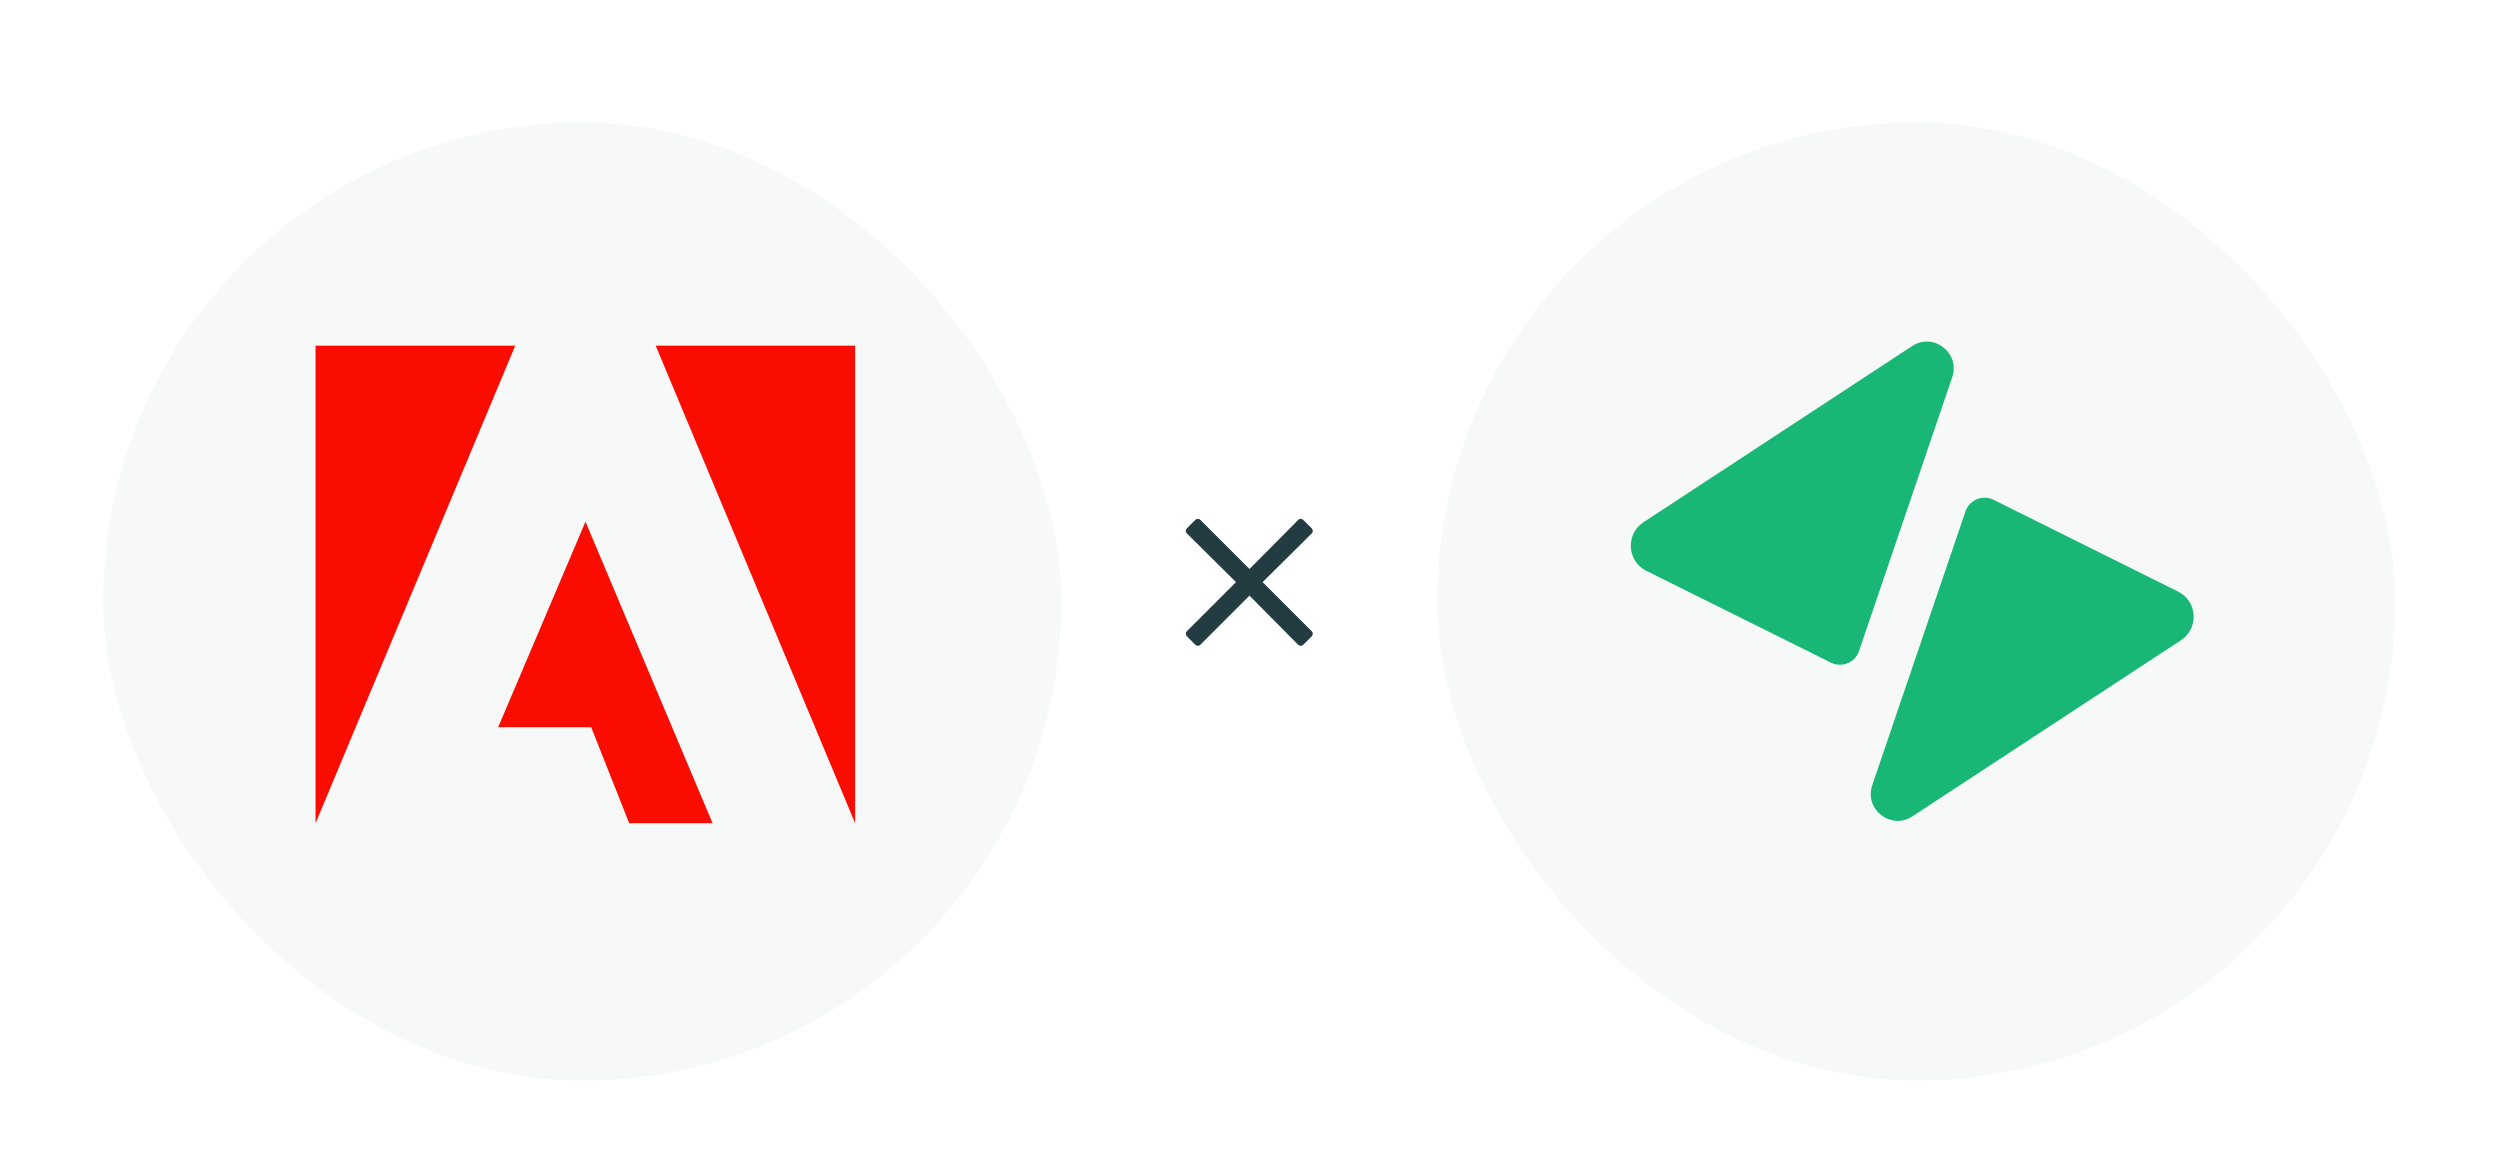 <svg width="249" height="116" viewBox="0 0 249 116" fill="none" xmlns="http://www.w3.org/2000/svg">
<g clip-path="url(#clip0_219_3293)">
<g filter="url(#filter0_d_219_3293)">
<rect x="8.43" y="8.43" width="99.141" height="99.141" rx="49.57" fill="#F7F8F8"/>
<rect x="8.43" y="8.43" width="99.141" height="99.141" rx="49.57" stroke="white" stroke-width="3.718"/>
</g>
<path d="M51.317 34.43H31.43V81.99L51.317 34.43Z" fill="#FA0C00"/>
<path d="M65.309 34.43H85.17V81.99L65.309 34.43Z" fill="#FA0C00"/>
<path d="M58.313 51.959L70.97 81.99H62.666L58.883 72.429H49.619L58.313 51.959Z" fill="#FA0C00"/>
<path d="M125.755 57.98L129.831 53.943L130.663 53.112C130.781 52.994 130.781 52.796 130.663 52.637L129.792 51.767C129.634 51.648 129.436 51.648 129.317 51.767L124.449 56.674L119.542 51.767C119.423 51.648 119.225 51.648 119.067 51.767L118.196 52.637C118.077 52.796 118.077 52.994 118.196 53.112L123.104 57.98L118.196 62.888C118.077 63.006 118.077 63.204 118.196 63.362L119.067 64.233C119.225 64.352 119.423 64.352 119.542 64.233L124.449 59.326L128.486 63.402L129.317 64.233C129.436 64.352 129.634 64.352 129.792 64.233L130.663 63.362C130.781 63.204 130.781 63.006 130.663 62.888L125.755 57.98Z" fill="#233C42"/>
<g filter="url(#filter1_d_219_3293)">
<rect x="141.289" y="8.43" width="99.141" height="99.141" rx="49.57" fill="#F7F8F8"/>
<rect x="141.289" y="8.43" width="99.141" height="99.141" rx="49.57" stroke="white" stroke-width="3.718"/>
</g>
<g clip-path="url(#clip1_219_3293)">
<path d="M194.44 37.574L185.158 64.843C185.066 65.115 184.917 65.363 184.72 65.572C184.524 65.782 184.286 65.946 184.021 66.056C183.756 66.165 183.471 66.216 183.185 66.207C182.899 66.197 182.618 66.125 182.362 65.998L163.979 56.858C162.047 55.898 161.887 53.197 163.691 52.014L190.449 34.467C192.576 33.072 195.261 35.162 194.44 37.574Z" fill="#19B776"/>
<path d="M186.478 78.204L195.76 50.934C195.852 50.663 196.002 50.414 196.198 50.205C196.394 49.996 196.632 49.831 196.896 49.722C197.161 49.612 197.446 49.561 197.732 49.571C198.018 49.581 198.299 49.652 198.555 49.78L216.939 58.92C218.87 59.88 219.031 62.581 217.226 63.764L190.469 81.311C188.342 82.706 185.657 80.616 186.478 78.204Z" fill="#19B776"/>
</g>
</g>
<defs>
<filter id="filter0_d_219_3293" x="-8.677" y="-6.771" width="133.353" height="133.353" filterUnits="userSpaceOnUse" color-interpolation-filters="sRGB">
<feFlood flood-opacity="0" result="BackgroundImageFix"/>
<feColorMatrix in="SourceAlpha" type="matrix" values="0 0 0 0 0 0 0 0 0 0 0 0 0 0 0 0 0 0 127 0" result="hardAlpha"/>
<feOffset dy="1.906"/>
<feGaussianBlur stdDeviation="7.624"/>
<feComposite in2="hardAlpha" operator="out"/>
<feColorMatrix type="matrix" values="0 0 0 0 0 0 0 0 0 0 0 0 0 0 0 0 0 0 0.15 0"/>
<feBlend mode="normal" in2="BackgroundImageFix" result="effect1_dropShadow_219_3293"/>
<feBlend mode="normal" in="SourceGraphic" in2="effect1_dropShadow_219_3293" result="shape"/>
</filter>
<filter id="filter1_d_219_3293" x="124.182" y="-6.771" width="133.353" height="133.353" filterUnits="userSpaceOnUse" color-interpolation-filters="sRGB">
<feFlood flood-opacity="0" result="BackgroundImageFix"/>
<feColorMatrix in="SourceAlpha" type="matrix" values="0 0 0 0 0 0 0 0 0 0 0 0 0 0 0 0 0 0 127 0" result="hardAlpha"/>
<feOffset dy="1.906"/>
<feGaussianBlur stdDeviation="7.624"/>
<feComposite in2="hardAlpha" operator="out"/>
<feColorMatrix type="matrix" values="0 0 0 0 0 0 0 0 0 0 0 0 0 0 0 0 0 0 0.15 0"/>
<feBlend mode="normal" in2="BackgroundImageFix" result="effect1_dropShadow_219_3293"/>
<feBlend mode="normal" in="SourceGraphic" in2="effect1_dropShadow_219_3293" result="shape"/>
</filter>
<clipPath id="clip0_219_3293">
<rect width="248.859" height="116" fill="white"/>
</clipPath>
<clipPath id="clip1_219_3293">
<rect width="56.059" height="47.778" fill="white" transform="translate(162.429 34)"/>
</clipPath>
</defs>
</svg>
